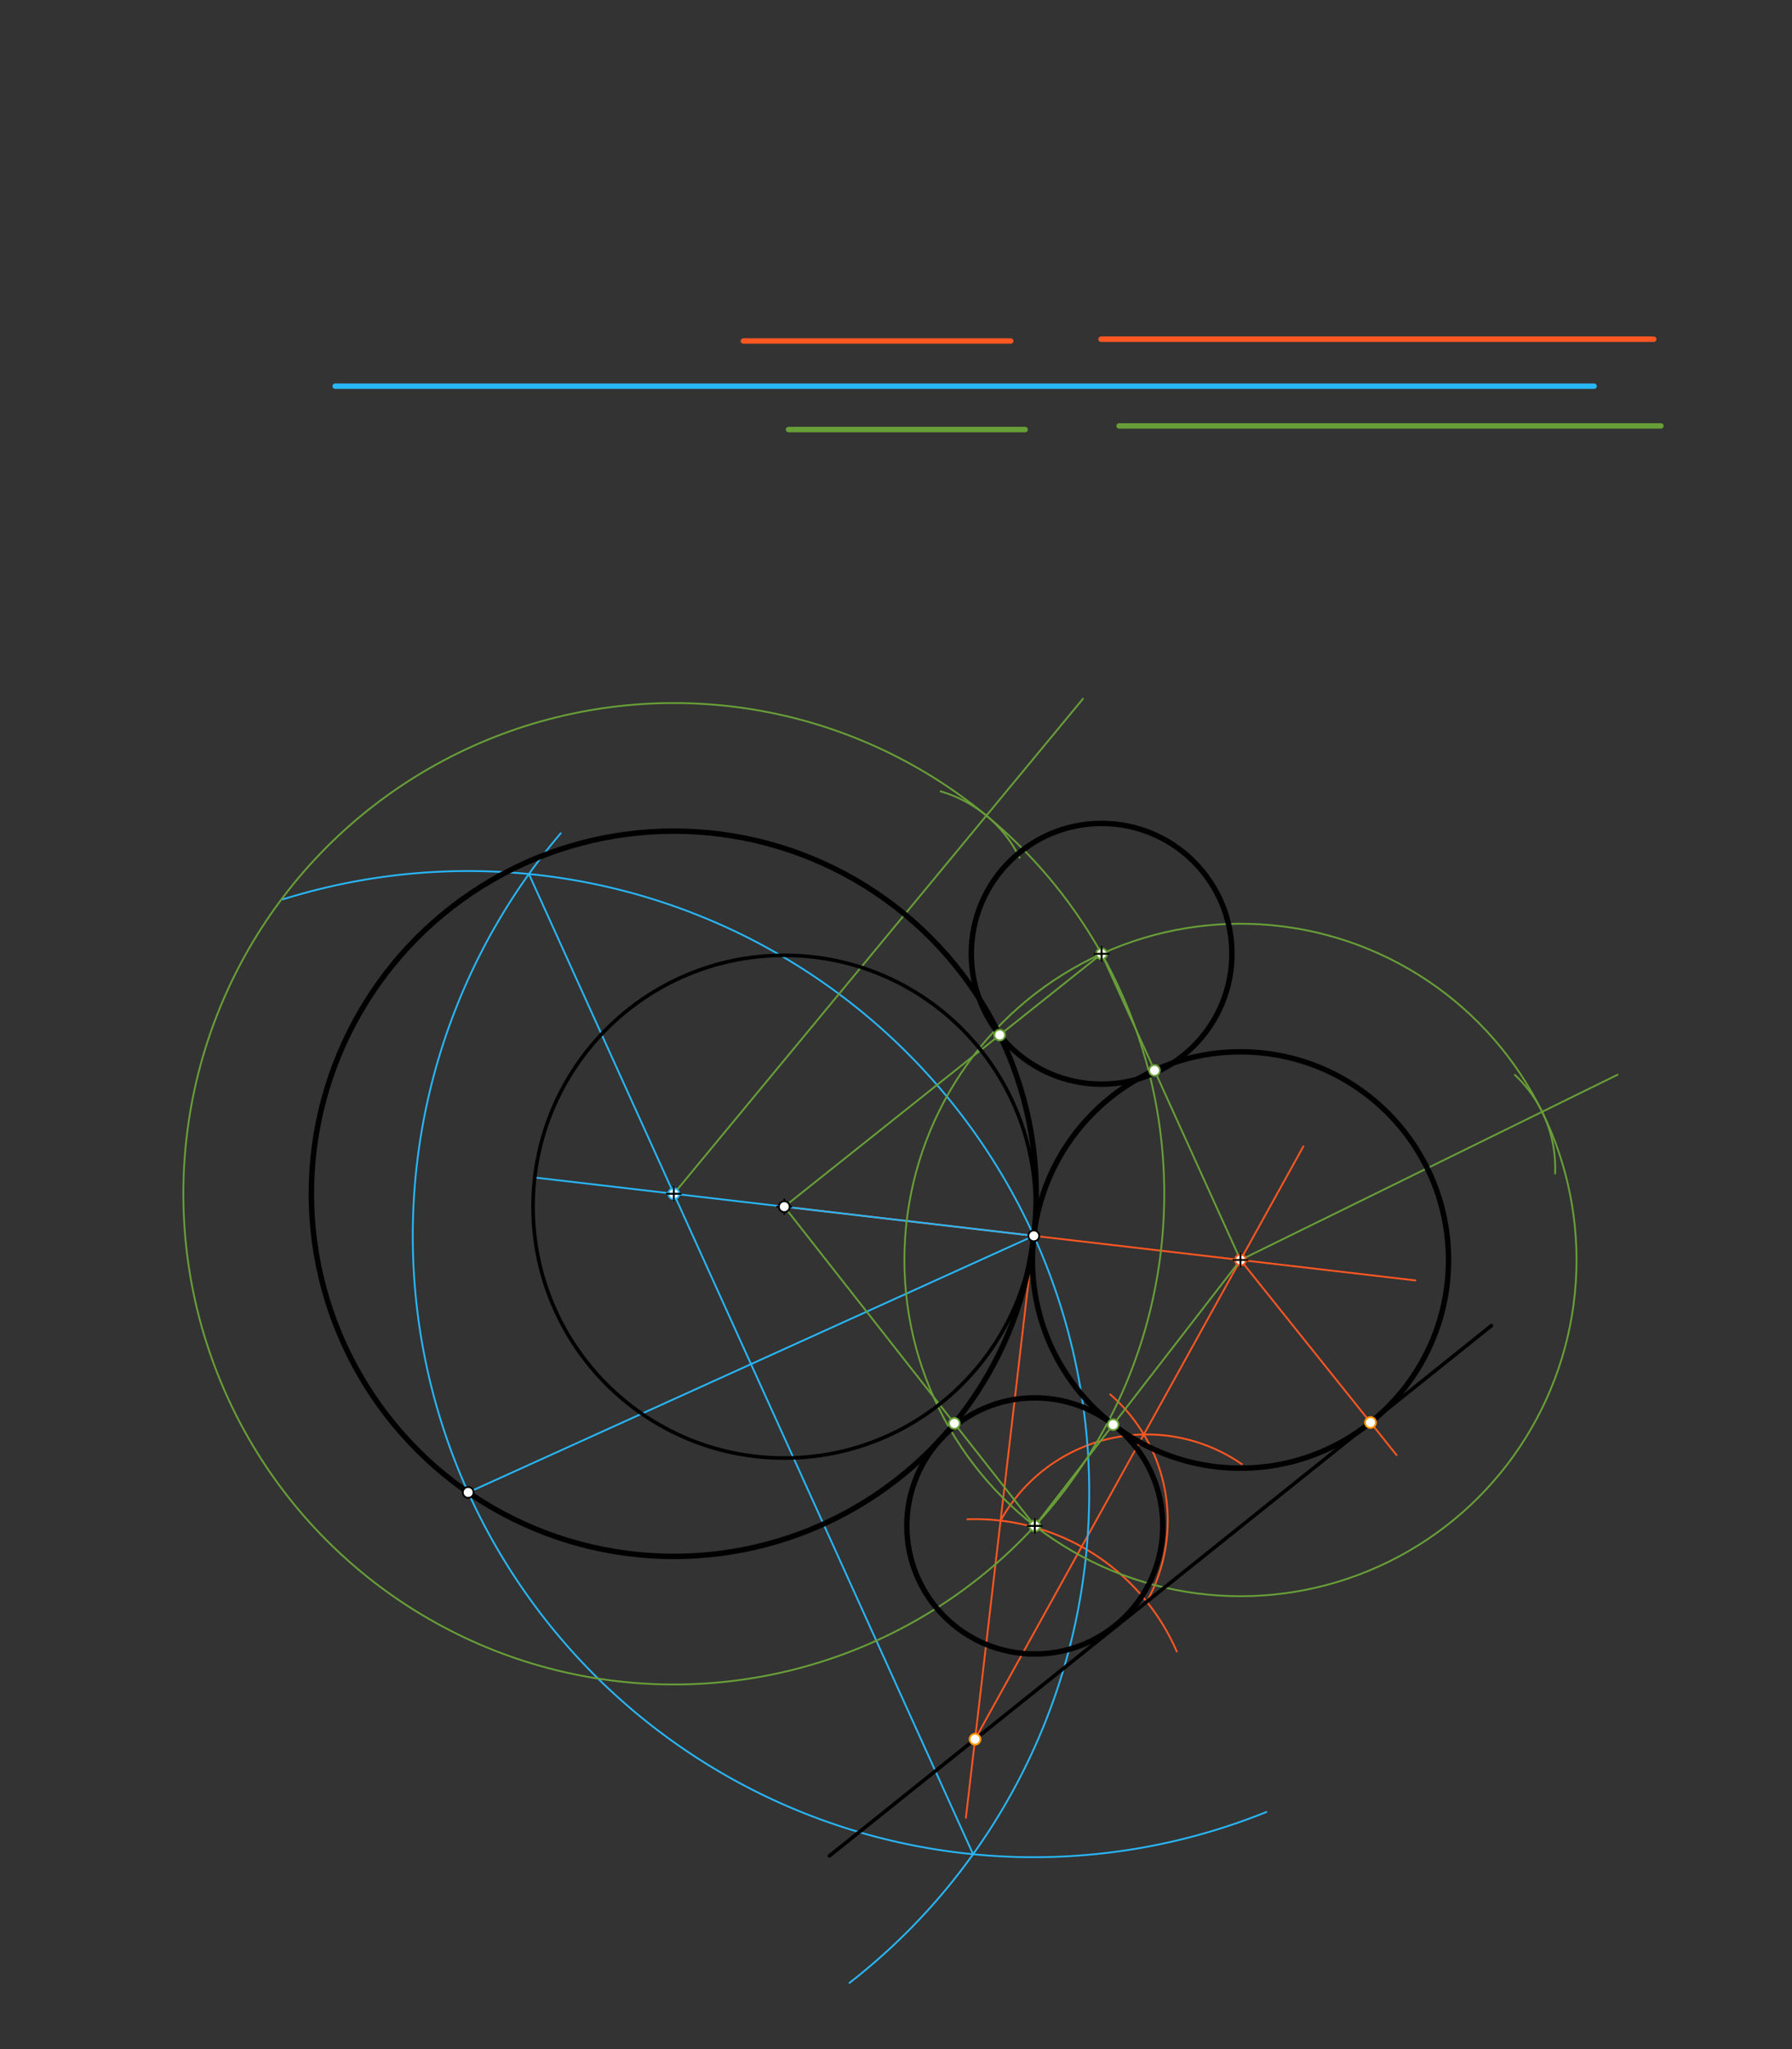 <svg xmlns="http://www.w3.org/2000/svg" class="svg--1it" height="100%" preserveAspectRatio="xMidYMid meet" viewBox="0 0 992.126 1133.858" width="100%"><rect x="0" y="0" width="992.126" height="1133.858" fill="#333333" stroke="none"/><defs><marker id="marker-arrow" markerHeight="16" markerUnits="userSpaceOnUse" markerWidth="24" orient="auto-start-reverse" refX="24" refY="4" viewBox="0 0 24 8"><path d="M 0 0 L 24 4 L 0 8 z" stroke="inherit"></path></marker></defs><g class="aux-layer--1FB"><g class="element--2qn"><line stroke="#FF5722" stroke-dasharray="none" stroke-linecap="round" stroke-width="3" x1="411.562" x2="559.562" y1="188.688" y2="188.688"></line></g><g class="element--2qn"><line stroke="#FF5722" stroke-dasharray="none" stroke-linecap="round" stroke-width="3" x1="609.562" x2="915.562" y1="187.688" y2="187.688"></line></g><g class="element--2qn"><line stroke="#FF5722" stroke-dasharray="none" stroke-linecap="round" stroke-width="1" x1="434.213" x2="783.633" y1="667.711" y2="708.519"></line></g><g class="element--2qn"><line stroke="#FF5722" stroke-dasharray="none" stroke-linecap="round" stroke-width="1" x1="572.36" x2="534.757" y1="683.845" y2="1005.82"></line></g><g class="element--2qn"><path d="M 535.562 840.688 A 121.783 121.783 0 0 1 651.526 913.868" fill="none" stroke="#FF5722" stroke-dasharray="none" stroke-linecap="round" stroke-width="1"></path></g><g class="element--2qn"><path d="M 553.956 841.435 A 92.541 92.541 0 0 1 687.515 810.159" fill="none" stroke="#FF5722" stroke-dasharray="none" stroke-linecap="round" stroke-width="1"></path></g><g class="element--2qn"><path d="M 634.9 886.287 A 92.541 92.541 0 0 0 614.679 771.603" fill="none" stroke="#FF5722" stroke-dasharray="none" stroke-linecap="round" stroke-width="1"></path></g><g class="element--2qn"><line stroke="#FF5722" stroke-dasharray="none" stroke-linecap="round" stroke-width="1" x1="539.829" x2="721.605" y1="962.396" y2="634.344"></line></g><g class="element--2qn"><line stroke="#FF5722" stroke-dasharray="none" stroke-linecap="round" stroke-width="1" x1="686.773" x2="773.202" y1="697.207" y2="805.17"></line></g><g class="element--2qn"><line stroke="#29B6F6" stroke-dasharray="none" stroke-linecap="round" stroke-width="3" x1="185.562" x2="882.562" y1="213.688" y2="213.688"></line></g><g class="element--2qn"><line stroke="#29B6F6" stroke-dasharray="none" stroke-linecap="round" stroke-width="1" x1="259.213" x2="572.36" y1="825.822" y2="683.845"></line></g><g class="element--2qn"><path d="M 156.61 497.658 A 343.83 343.83 0 0 1 470.321 1097.211" fill="none" stroke="#29B6F6" stroke-dasharray="none" stroke-linecap="round" stroke-width="1"></path></g><g class="element--2qn"><path d="M 310.466 461.066 A 343.83 343.83 0 0 0 701.109 1002.659" fill="none" stroke="#29B6F6" stroke-dasharray="none" stroke-linecap="round" stroke-width="1"></path></g><g class="element--2qn"><line stroke="#29B6F6" stroke-dasharray="none" stroke-linecap="round" stroke-width="1" x1="292.831" x2="538.742" y1="483.64" y2="1026.027"></line></g><g class="element--2qn"><line stroke="#29B6F6" stroke-dasharray="none" stroke-linecap="round" stroke-width="1" x1="572.36" x2="296.066" y1="683.845" y2="651.577"></line></g><g class="element--2qn"><line stroke="#689F38" stroke-dasharray="none" stroke-linecap="round" stroke-width="3" x1="436.562" x2="567.562" y1="237.688" y2="237.688"></line></g><g class="element--2qn"><line stroke="#689F38" stroke-dasharray="none" stroke-linecap="round" stroke-width="3" x1="619.562" x2="919.562" y1="235.688" y2="235.688"></line></g><g class="element--2qn"><line stroke="#689F38" stroke-dasharray="none" stroke-linecap="round" stroke-width="1" x1="373.048" x2="599.562" y1="660.567" y2="386.688"></line></g><g class="element--2qn"><path d="M 520.725 437.886 A 70.866 70.866 0 0 1 564.512 474.623" fill="none" stroke="#689F38" stroke-dasharray="none" stroke-linecap="round" stroke-width="1"></path></g><g class="element--2qn"><g class="center--1s5"><line x1="369.048" y1="660.567" x2="377.048" y2="660.567" stroke="#689F38" stroke-width="1" stroke-linecap="round"></line><line x1="373.048" y1="656.567" x2="373.048" y2="664.567" stroke="#689F38" stroke-width="1" stroke-linecap="round"></line><circle class="hit--230" cx="373.048" cy="660.567" r="4" stroke="none" fill="transparent"></circle></g><circle cx="373.048" cy="660.567" fill="none" r="271.533" stroke="#689F38" stroke-dasharray="none" stroke-width="1"></circle></g><g class="element--2qn"><line stroke="#689F38" stroke-dasharray="none" stroke-linecap="round" stroke-width="1" x1="686.773" x2="895.562" y1="697.207" y2="594.688"></line></g><g class="element--2qn"><path d="M 838.685 594.78 A 70.866 70.866 0 0 1 860.974 649.411" fill="none" stroke="#689F38" stroke-dasharray="none" stroke-linecap="round" stroke-width="1"></path></g><g class="element--2qn"><g class="center--1s5"><line x1="682.773" y1="697.207" x2="690.773" y2="697.207" stroke="#689F38" stroke-width="1" stroke-linecap="round"></line><line x1="686.773" y1="693.207" x2="686.773" y2="701.207" stroke="#689F38" stroke-width="1" stroke-linecap="round"></line><circle class="hit--230" cx="686.773" cy="697.207" r="4" stroke="none" fill="transparent"></circle></g><circle cx="686.773" cy="697.207" fill="none" r="186.056" stroke="#689F38" stroke-dasharray="none" stroke-width="1"></circle></g><g class="element--2qn"><line stroke="#689F38" stroke-dasharray="none" stroke-linecap="round" stroke-width="1" x1="434.213" x2="609.896" y1="667.711" y2="527.776"></line></g><g class="element--2qn"><line stroke="#689F38" stroke-dasharray="none" stroke-linecap="round" stroke-width="1" x1="686.773" x2="609.896" y1="697.207" y2="527.776"></line></g><g class="element--2qn"><line stroke="#689F38" stroke-dasharray="none" stroke-linecap="round" stroke-width="1" x1="434.213" x2="572.922" y1="667.711" y2="844.363"></line></g><g class="element--2qn"><line stroke="#689F38" stroke-dasharray="none" stroke-linecap="round" stroke-width="1" x1="686.773" x2="572.922" y1="697.207" y2="844.363"></line></g><g class="element--2qn"><circle cx="686.773" cy="697.207" r="3" stroke="#FF5722" stroke-width="1" fill="#ffffff"></circle>}</g><g class="element--2qn"><circle cx="373.048" cy="660.567" r="3" stroke="#29B6F6" stroke-width="1" fill="#ffffff"></circle>}</g><g class="element--2qn"><circle cx="609.896" cy="527.776" r="3" stroke="#689F38" stroke-width="1" fill="#ffffff"></circle>}</g><g class="element--2qn"><circle cx="572.922" cy="844.363" r="3" stroke="#689F38" stroke-width="1" fill="#ffffff"></circle>}</g></g><g class="main-layer--3Vd"><g class="element--2qn"><g class="center--1s5"><line x1="430.213" y1="667.711" x2="438.213" y2="667.711" stroke="#000000" stroke-width="1" stroke-linecap="round"></line><line x1="434.213" y1="663.711" x2="434.213" y2="671.711" stroke="#000000" stroke-width="1" stroke-linecap="round"></line><circle class="hit--230" cx="434.213" cy="667.711" r="4" stroke="none" fill="transparent"></circle></g><circle cx="434.213" cy="667.711" fill="none" r="139.086" stroke="#000000" stroke-dasharray="none" stroke-width="2"></circle></g><g class="element--2qn"><line stroke="#000000" stroke-dasharray="none" stroke-linecap="round" stroke-width="2" x1="459.213" x2="825.701" y1="1026.933" y2="733.542"></line></g><g class="element--2qn"><g class="center--1s5"><line x1="682.773" y1="697.207" x2="690.773" y2="697.207" stroke="#FF9800" stroke-width="1" stroke-linecap="round"></line><line x1="686.773" y1="693.207" x2="686.773" y2="701.207" stroke="#FF9800" stroke-width="1" stroke-linecap="round"></line><circle class="hit--230" cx="686.773" cy="697.207" r="4" stroke="none" fill="transparent"></circle></g><circle cx="686.773" cy="697.207" fill="none" r="115.19" stroke="#FF9800" stroke-dasharray="none" stroke-width="2"></circle></g><g class="element--2qn"><g class="center--1s5"><line x1="369.048" y1="660.567" x2="377.048" y2="660.567" stroke="#29B6F6" stroke-width="1" stroke-linecap="round"></line><line x1="373.048" y1="656.567" x2="373.048" y2="664.567" stroke="#29B6F6" stroke-width="1" stroke-linecap="round"></line><circle class="hit--230" cx="373.048" cy="660.567" r="4" stroke="none" fill="transparent"></circle></g><circle cx="373.048" cy="660.567" fill="none" r="200.667" stroke="#29B6F6" stroke-dasharray="none" stroke-width="2"></circle></g><g class="element--2qn"><g class="center--1s5"><line x1="568.922" y1="844.363" x2="576.922" y2="844.363" stroke="#689F38" stroke-width="1" stroke-linecap="round"></line><line x1="572.922" y1="840.363" x2="572.922" y2="848.363" stroke="#689F38" stroke-width="1" stroke-linecap="round"></line><circle class="hit--230" cx="572.922" cy="844.363" r="4" stroke="none" fill="transparent"></circle></g><circle cx="572.922" cy="844.363" fill="none" r="70.866" stroke="#689F38" stroke-dasharray="none" stroke-width="2"></circle></g><g class="element--2qn"><g class="center--1s5"><line x1="605.896" y1="527.776" x2="613.896" y2="527.776" stroke="#689F38" stroke-width="1" stroke-linecap="round"></line><line x1="609.896" y1="523.776" x2="609.896" y2="531.776" stroke="#689F38" stroke-width="1" stroke-linecap="round"></line><circle class="hit--230" cx="609.896" cy="527.776" r="4" stroke="none" fill="transparent"></circle></g><circle cx="609.896" cy="527.776" fill="none" r="72.142" stroke="#689F38" stroke-dasharray="none" stroke-width="2"></circle></g><g class="element--2qn"><g class="center--1s5"><line x1="369.048" y1="660.567" x2="377.048" y2="660.567" stroke="#000000" stroke-width="1" stroke-linecap="round"></line><line x1="373.048" y1="656.567" x2="373.048" y2="664.567" stroke="#000000" stroke-width="1" stroke-linecap="round"></line><circle class="hit--230" cx="373.048" cy="660.567" r="4" stroke="none" fill="transparent"></circle></g><circle cx="373.048" cy="660.567" fill="none" r="200.667" stroke="#000000" stroke-dasharray="none" stroke-width="3"></circle></g><g class="element--2qn"><g class="center--1s5"><line x1="605.896" y1="527.776" x2="613.896" y2="527.776" stroke="#000000" stroke-width="1" stroke-linecap="round"></line><line x1="609.896" y1="523.776" x2="609.896" y2="531.776" stroke="#000000" stroke-width="1" stroke-linecap="round"></line><circle class="hit--230" cx="609.896" cy="527.776" r="4" stroke="none" fill="transparent"></circle></g><circle cx="609.896" cy="527.776" fill="none" r="72.142" stroke="#000000" stroke-dasharray="none" stroke-width="3"></circle></g><g class="element--2qn"><g class="center--1s5"><line x1="682.773" y1="697.207" x2="690.773" y2="697.207" stroke="#000000" stroke-width="1" stroke-linecap="round"></line><line x1="686.773" y1="693.207" x2="686.773" y2="701.207" stroke="#000000" stroke-width="1" stroke-linecap="round"></line><circle class="hit--230" cx="686.773" cy="697.207" r="4" stroke="none" fill="transparent"></circle></g><circle cx="686.773" cy="697.207" fill="none" r="115.19" stroke="#000000" stroke-dasharray="none" stroke-width="3"></circle></g><g class="element--2qn"><g class="center--1s5"><line x1="568.922" y1="844.363" x2="576.922" y2="844.363" stroke="#000000" stroke-width="1" stroke-linecap="round"></line><line x1="572.922" y1="840.363" x2="572.922" y2="848.363" stroke="#000000" stroke-width="1" stroke-linecap="round"></line><circle class="hit--230" cx="572.922" cy="844.363" r="4" stroke="none" fill="transparent"></circle></g><circle cx="572.922" cy="844.363" fill="none" r="70.866" stroke="#000000" stroke-dasharray="none" stroke-width="3"></circle></g><g class="element--2qn"><circle cx="434.213" cy="667.711" r="3" stroke="#000000" stroke-width="1" fill="#ffffff"></circle>}</g><g class="element--2qn"><circle cx="572.36" cy="683.845" r="3" stroke="#000000" stroke-width="1" fill="#ffffff"></circle>}</g><g class="element--2qn"><circle cx="259.213" cy="825.822" r="3" stroke="#000000" stroke-width="1" fill="#ffffff"></circle>}</g><g class="element--2qn"><circle cx="539.829" cy="962.396" r="3" stroke="#FF9800" stroke-width="1" fill="#ffffff"></circle>}</g><g class="element--2qn"><circle cx="758.761" cy="787.131" r="3" stroke="#FF9800" stroke-width="1" fill="#ffffff"></circle>}</g><g class="element--2qn"><circle cx="553.466" cy="572.723" r="3" stroke="#689F38" stroke-width="1" fill="#ffffff"></circle>}</g><g class="element--2qn"><circle cx="639.177" cy="592.31" r="3" stroke="#689F38" stroke-width="1" fill="#ffffff"></circle>}</g><g class="element--2qn"><circle cx="616.286" cy="788.313" r="3" stroke="#689F38" stroke-width="1" fill="#ffffff"></circle>}</g><g class="element--2qn"><circle cx="528.368" cy="787.622" r="3" stroke="#689F38" stroke-width="1" fill="#ffffff"></circle>}</g></g><g class="snaps-layer--2PT"></g><g class="temp-layer--rAP"></g></svg>